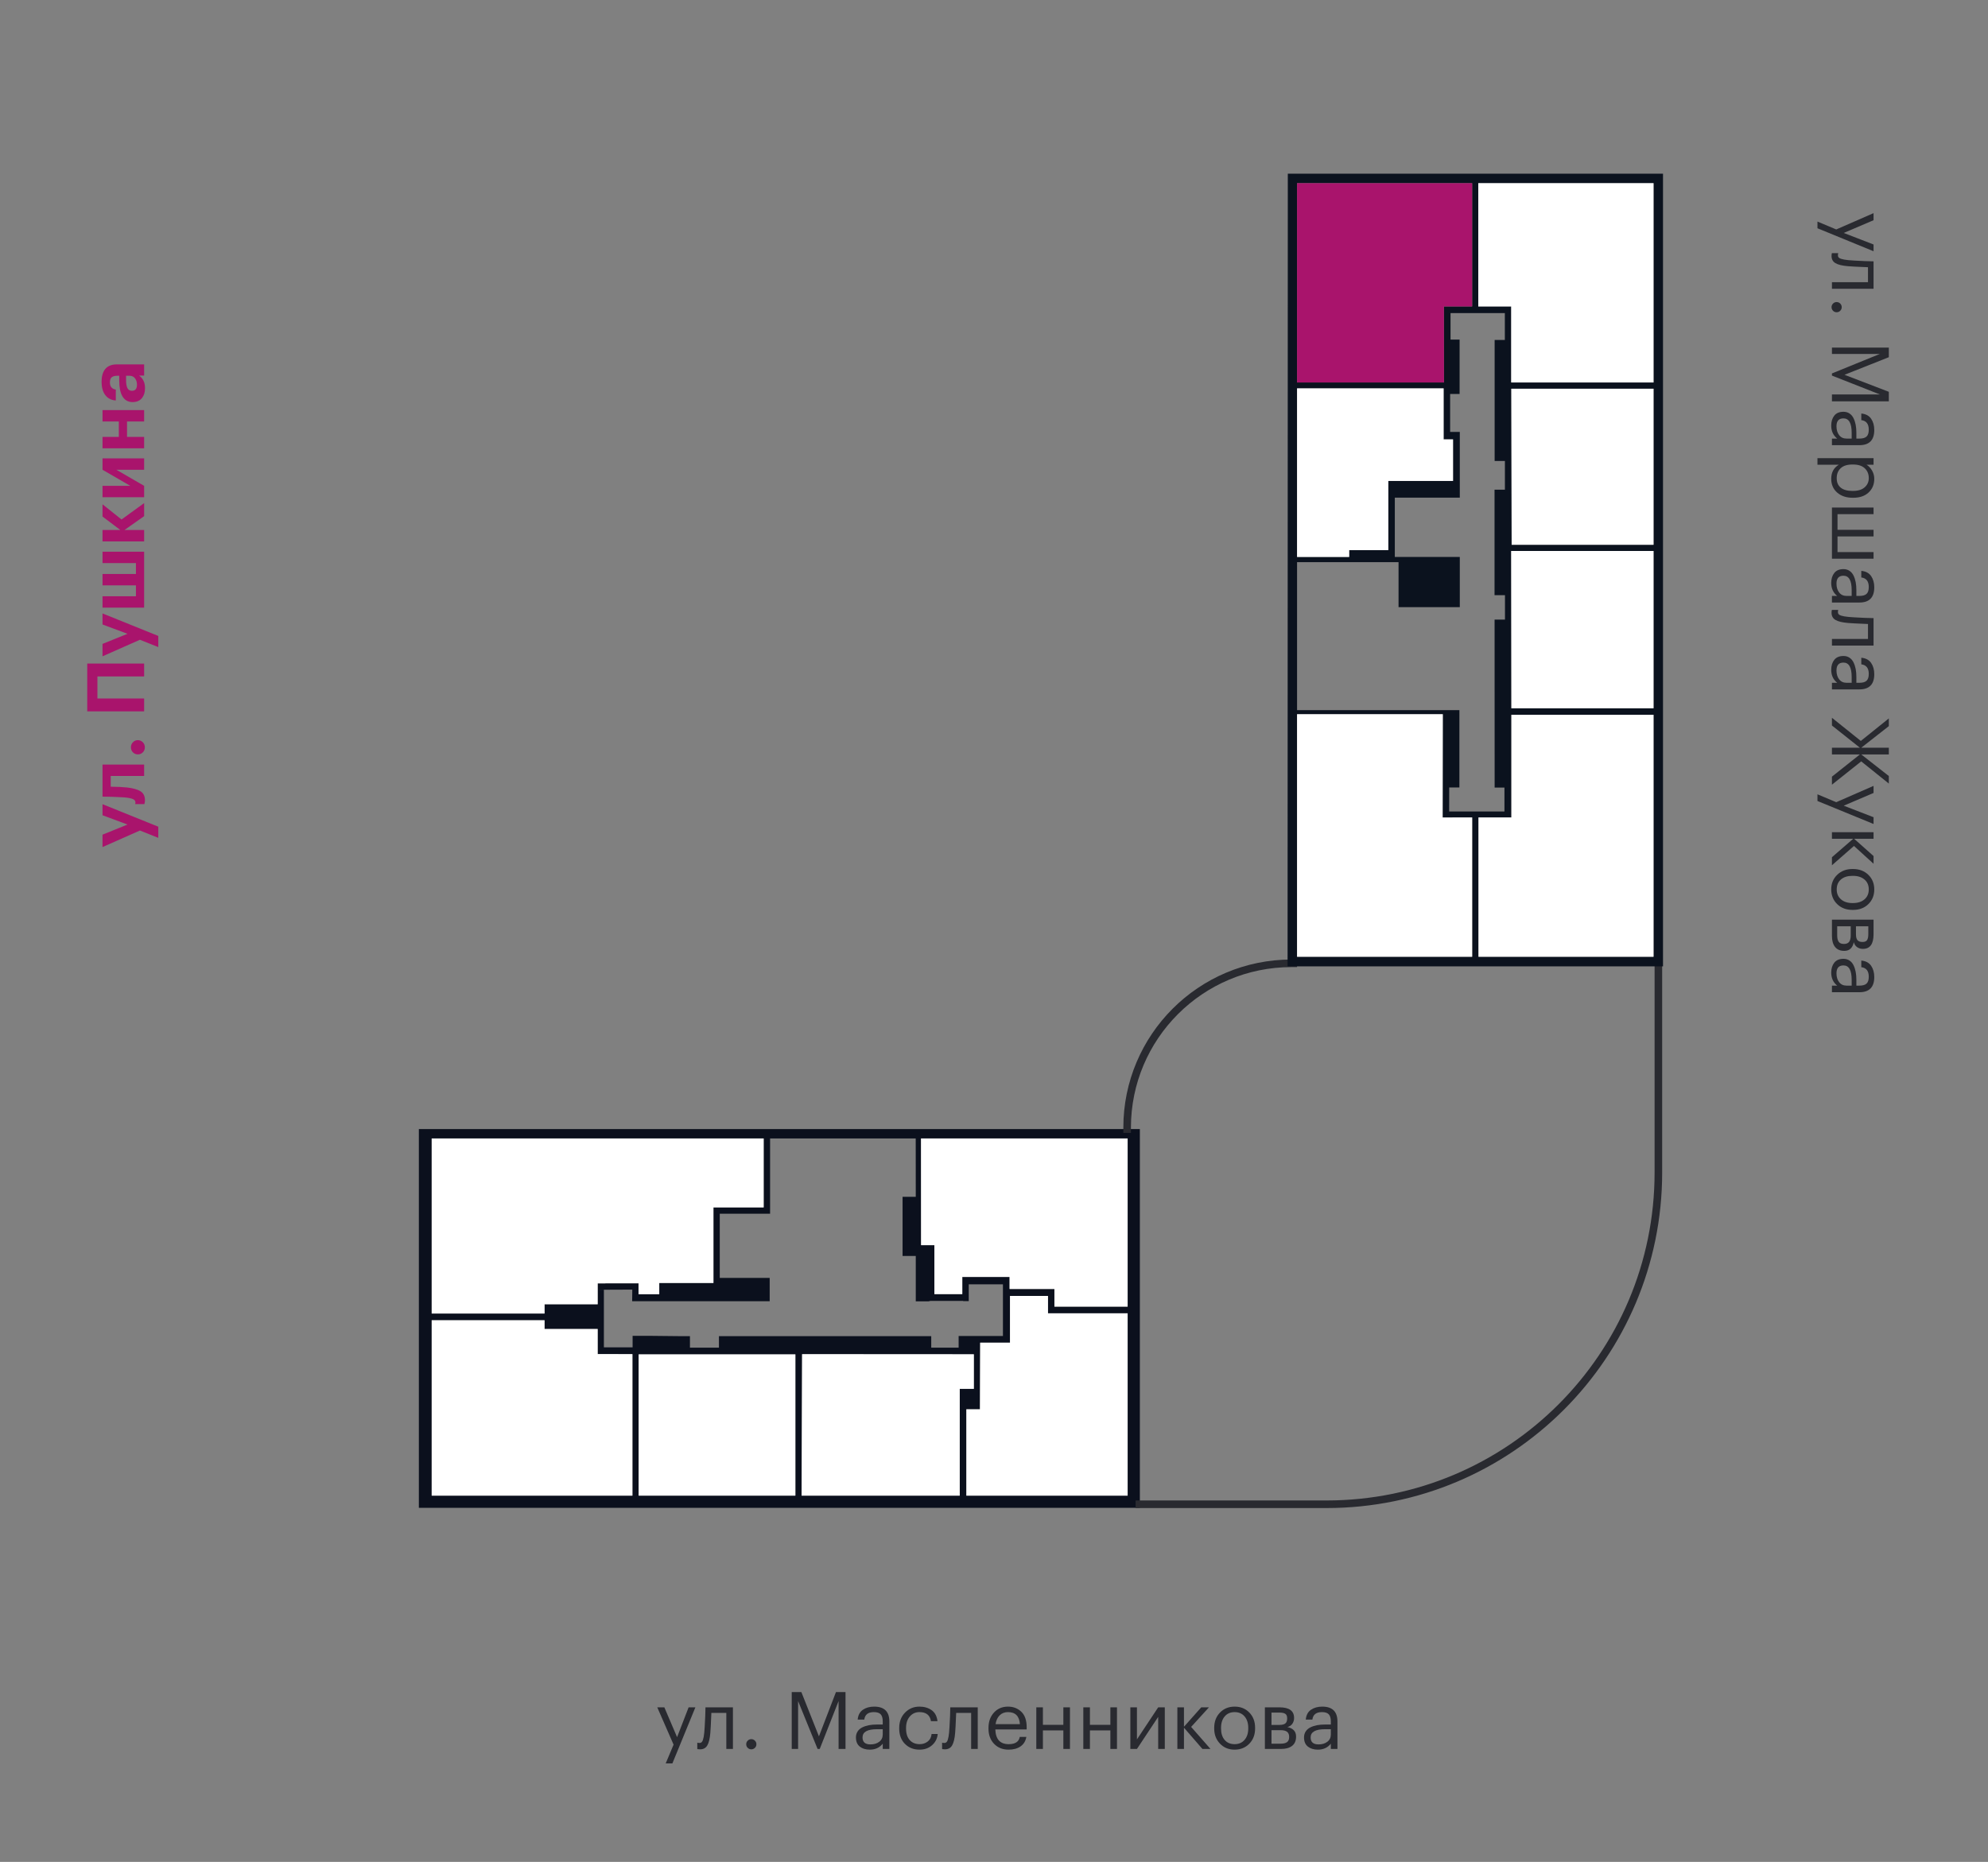 <?xml version="1.0" encoding="utf-8"?><!--Generator: Adobe Illustrator 26.0.2, SVG Export Plug-In . SVG Version: 6.00 Build 0)--><svg version="1.1" id="Слой_1" xmlns="http://www.w3.org/2000/svg" xmlns:xlink="http://www.w3.org/1999/xlink" x="0px" y="0px" viewBox="0 0 2439.521 2285.222" style="enable-background:new 0 0 2439.521 2285.222;" xml:space="preserve"><rect x="0" y="0" width="2439.521" height="2285.222" fill="#808080" stroke="none"/><style type="text/css">.st0{fill:#0B101D;}
	.st1{fill:#FFFFFF;}
	.st2{fill:none;stroke:#292A30;stroke-width:9.303;stroke-miterlimit:10;}
	.st3{fill:#A9146C;}
	.st4{fill:#292A30;}
	.st5{fill:#0B121E;}</style><path class="st0" d="M1383.744,1385.799H513.993v464.875h884.751v-464.875H1383.744z M529.743,1593.299
	v-196h407.364v84.625h-61.628v92.75H808.989v13.791H783.55v-13.385h-40.635v0.094h-4.059h-1.369
	h-4.061v25.62h-65.184v11.38H529.743V1593.299z M776.063,1662.28l-29.01,0.02h29.01v74.876v3.875
	v94.624H529.743v-198v-17.249h138.498v10.744h65.184v22.506v8.25h42.638V1662.28z M776.291,1653.675
	l-35.241-0l0-33.25v-37.375h-5.885v-0.071l40.736-0.166l-0.166,14.238h168.76v-28.625H883.229
	v-78.749h61.753v-92.377h178.714l0.069,71.626h-16.191v72.623h16.191v55.628h15.792l2.125-0.48h40.25
	v0.222h6.86v-20.62h41.942v20.62v22.225v20.62h-50.713v-0.025h-3.658v14.312h-33.625v-14.125H882.231
	v14.125h-35.582v-14.125h-13.406l-35.562-0.375h-21.39V1653.675z M976.031,1713.3v122.375H783.688
	v-173.375h192.343V1713.3z M1177.716,1713.113v122.561H983.656l0.625-173.625l210.748,0.125v42.439h-17.313
	V1713.113z M1383.744,1649.054v186.62h-197.903v-105.962h16.688l0.272-81.787h36.579v-3.75v-53.625h46.639
	v21.375h97.725V1649.054z M1383.744,1592.049v11.626h-89.85v-21.611h-55.013v-14.798h-58.028v21.116
	h-49.045v0.418h14.794v-60.564h-16.336l-0.069-130.938h-23.202h276.75V1592.049z"/><g><polygon class="st1" points="808.989,1588.465 808.989,1574.675 875.479,1574.675 875.479,1481.924 
		937.107,1481.924 937.107,1397.299 529.743,1397.299 529.743,1593.299 529.743,1612.175 668.241,1612.175 
		668.241,1600.794 733.425,1600.794 733.425,1575.174 737.487,1575.174 738.856,1575.174 742.915,1575.174 
		742.915,1575.081 783.55,1575.081 783.55,1588.465 	"/><polygon class="st1" points="783.688,1835.674 976.031,1835.674 976.031,1713.3 976.031,1662.299 
		783.688,1662.299 	"/><polygon class="st1" points="1383.744,1649.054 1383.744,1611.926 1286.019,1611.926 1286.019,1590.551 
		1239.38,1590.551 1239.38,1644.175 1239.38,1647.925 1202.801,1647.925 1202.529,1729.712 
		1185.841,1729.712 1185.841,1835.674 1383.744,1835.674 	"/><polygon class="st1" points="1177.716,1713.113 1177.716,1704.613 1195.029,1704.613 1195.029,1662.174 
		984.281,1662.049 983.656,1835.674 1177.716,1835.674 	"/><polygon class="st1" points="776.063,1741.05 776.063,1737.175 776.063,1662.299 747.053,1662.299 
		776.063,1662.28 776.063,1661.925 733.425,1661.925 733.425,1653.675 733.425,1631.169 668.241,1631.169 
		668.241,1620.425 529.743,1620.425 529.743,1637.674 529.743,1835.674 776.063,1835.674 	"/><polygon class="st1" points="1383.744,1592.049 1383.744,1397.299 1130.196,1397.299 1130.265,1528.236 
		1146.601,1528.236 1146.601,1588.382 1180.853,1588.382 1180.853,1567.266 1238.882,1567.266 
		1238.882,1582.064 1293.894,1582.064 1293.894,1603.675 1383.744,1603.675 	"/></g><g><path class="st2" d="M1393.515,1846.268h234.257c224.923,0,407.26-182.337,407.26-407.26v-268.705"/><path class="st2" d="M1383.136,1390.479v-6.487c0-111.372,90.285-201.657,201.657-201.657h6.856"/></g><g><g><path class="st3" d="M171.697,1019.346l-45.888,20.308v-15.23l30.657-12.399l-30.657-11.424v-13.571
			l68.441,27.631v13.669L171.697,1019.346z"/><path class="st3" d="M155.88,966.527c7.486,0.847,13.019,2.409,16.598,4.687
			c3.581,2.279,5.37,5.892,5.37,10.837c0,1.758-0.131,2.995-0.391,3.711l-0.391,1.171h-11.228
			c0.065-0.063,0.131-0.227,0.195-0.488c0.131-0.52,0.195-1.073,0.195-1.659
			c0-1.821-1.09-3.188-3.271-4.101c-2.18-0.911-5.483-1.562-9.91-1.953
			c-1.041-0.063-2.407-0.146-4.101-0.244c-1.692-0.098-3.759-0.195-6.2-0.293
			s-4.377-0.178-5.809-0.244c-4.687-0.129-8.396-0.195-11.13-0.195v-39.347h51.062v13.962h-41.006
			v13.181C144.652,965.682,151.325,966.007,155.88,966.527z"/><path class="st3" d="M175.212,910.974c1.691,1.693,2.538,3.775,2.538,6.248
			c0,2.475-0.83,4.54-2.49,6.2c-1.66,1.659-3.693,2.489-6.102,2.489
			c-2.343,0-4.345-0.83-6.004-2.489c-1.66-1.66-2.49-3.726-2.49-6.2
			c0-2.473,0.83-4.555,2.49-6.248c1.66-1.692,3.661-2.539,6.004-2.539
			S173.52,909.282,175.212,910.974z"/><path class="st3" d="M119.561,830.232v27.045h57.311v15.816h-69.808v-58.678h69.808v15.816H119.561z"/><path class="st3" d="M171.697,785.222l-45.888,20.308v-15.23l30.657-12.399l-30.657-11.424v-13.571
			l68.441,27.631v13.669L171.697,785.222z"/><path class="st3" d="M125.809,745.779v-13.962h41.006v-13.375h-41.006v-13.962h41.006v-13.376h-41.006
			v-13.962h51.062v68.637H125.809z"/><path class="st3" d="M152.756,650.489h24.115v14.06h-51.062v-14.06h21.87l-21.87-16.5v-15.036
			l23.335,18.648l27.728-20.112v16.012L152.756,650.489z"/><path class="st3" d="M176.872,610.264h-51.062v-13.962h34.074l-34.074-19.723V562.619h51.062v13.961h-34.074
			l34.074,19.723V610.264z"/><path class="st3" d="M155.88,517.317v18.941h20.991v13.962h-51.062v-13.962h20.015v-18.941h-20.015v-13.962
			h51.062v13.962H155.88z"/><path class="st3" d="M177.946,476.41c0,4.947-1.204,8.95-3.612,12.009
			c-2.668,3.386-6.542,5.077-11.619,5.077c-5.663,0-9.893-2.473-12.692-7.42
			c-2.473-4.426-3.71-10.804-3.71-19.137v-5.761h-2.05c-3.254,0-5.629,0.604-7.127,1.807
			c-1.497,1.205-2.246,3.368-2.246,6.493c0,5.013,2.409,7.908,7.225,8.689v13.376
			c-5.727-0.391-10.154-2.767-13.278-7.128c-2.797-3.97-4.198-9.241-4.198-15.816
			c0-6.574,1.433-11.717,4.296-15.427c3.125-3.969,8.006-5.955,14.646-5.955h33.293v13.767h-6.15
			C175.539,464.434,177.946,469.576,177.946,476.41z M168.084,472.212c0-3.188-0.812-5.824-2.44-7.908
			c-1.626-2.083-3.84-3.125-6.64-3.125h-4.296v5.468c0,4.296,0.554,7.535,1.66,9.715
			c1.107,2.182,2.963,3.271,5.565,3.271C166.035,479.632,168.084,477.159,168.084,472.212z"/></g></g><g><path class="st4" d="M2253.29,281.617l45.79-20.015v8.689l-36.613,15.621l36.613,14.157v8.299
		l-68.832-28.216v-8.201L2253.29,281.617z"/><path class="st4" d="M2267.739,326.724c-7.029-0.586-12.155-1.823-15.377-3.711
		c-3.223-1.888-4.833-4.85-4.833-8.884c0-0.847,0.065-1.726,0.195-2.637l0.293-0.781h7.713
		l-0.195,0.684c-0.131,0.65-0.195,1.333-0.195,2.051c0,1.04,0.309,1.903,0.928,2.587
		c0.618,0.684,1.61,1.235,2.978,1.66c1.367,0.422,2.651,0.732,3.856,0.927
		c1.204,0.195,2.912,0.423,5.126,0.684c2.344,0.26,8.982,0.65,19.918,1.172l10.935,0.293v33.684
		h-51.062v-8.104h44.229v-18.355C2278.186,327.407,2270.016,326.983,2267.739,326.724z"/><path class="st4" d="M2249.334,381.398c-1.205-1.237-1.806-2.702-1.806-4.394
		c0-1.693,0.601-3.158,1.806-4.394c1.204-1.237,2.686-1.855,4.442-1.855
		c1.758,0,3.237,0.618,4.442,1.855c1.204,1.235,1.807,2.7,1.807,4.394
		c0,1.691-0.603,3.156-1.807,4.394c-1.205,1.235-2.685,1.855-4.442,1.855
		C2252.02,383.254,2250.539,382.634,2249.334,381.398z"/><path class="st4" d="M2317.826,426.602v11.813l-54.383,21.577l54.383,20.894v11.716h-69.809v-8.494h58.775
		l-58.775-23.139v-2.637l58.775-23.92h-58.775v-7.811H2317.826z"/><path class="st4" d="M2247.138,522.38c0-5.013,1.252-9.097,3.759-12.253
		c2.505-3.158,6.264-4.735,11.276-4.735c2.798,0,5.256,0.699,7.372,2.1
		c2.114,1.398,3.774,3.335,4.979,5.809c1.203,2.474,2.082,5.175,2.636,8.104
		c0.553,2.929,0.83,6.117,0.83,9.567v7.323h3.71c4.101,0,7.045-0.847,8.836-2.539
		c1.789-1.693,2.685-4.491,2.685-8.396c0-7.029-3.06-10.935-9.178-11.716v-8.104
		c5.468,0.52,9.486,2.651,12.059,6.395c2.57,3.742,3.856,8.348,3.856,13.815
		c0,12.432-6.087,18.648-18.258,18.648h-33.684v-8.104h6.443
		C2249.579,534.389,2247.138,529.083,2247.138,522.38z M2253.582,523.161
		c0,4.426,1.09,8.055,3.271,10.887c2.18,2.831,5.189,4.247,9.031,4.247h6.346v-7.03
		c0-11.847-3.353-17.77-10.057-17.77C2256.446,513.495,2253.582,516.718,2253.582,523.161z"/><path class="st4" d="M2299.08,562.311v8.104h-8.592c2.603,1.497,4.833,3.84,6.688,7.03
		c1.855,3.188,2.783,6.605,2.783,10.251c0,6.835-2.312,12.415-6.933,16.745
		c-4.622,4.327-10.87,6.492-18.745,6.492h-0.781c-7.876,0-14.239-2.133-19.088-6.395
		c-4.85-4.265-7.273-9.878-7.273-16.843c0-7.811,3.091-13.57,9.275-17.281h-26.166v-8.104H2299.08z
		 M2253.875,586.916c0,5.076,1.644,8.948,4.931,11.618c3.286,2.668,8.055,4.003,14.304,4.003h0.781
		c6.183,0,10.95-1.481,14.304-4.442c3.352-2.963,5.027-6.722,5.027-11.276
		c0-4.947-1.645-8.968-4.931-12.059c-3.287-3.092-8.088-4.638-14.4-4.638h-0.781
		c-6.314,0-11.099,1.514-14.353,4.54C2255.501,577.689,2253.875,581.773,2253.875,586.916z"/><path class="st4" d="M2299.08,622.942v8.104h-44.229v19.234h44.229v8.104h-44.229v19.234h44.229v8.104
		h-51.062v-62.779H2299.08z"/><path class="st4" d="M2247.138,715.499c0-5.013,1.252-9.097,3.759-12.253
		c2.505-3.158,6.264-4.735,11.276-4.735c2.798,0,5.256,0.698,7.372,2.099
		c2.114,1.399,3.774,3.335,4.979,5.81c1.203,2.473,2.082,5.175,2.636,8.104
		c0.553,2.929,0.83,6.117,0.83,9.568v7.322h3.71c4.101,0,7.045-0.847,8.836-2.538
		c1.789-1.693,2.685-4.491,2.685-8.396c0-7.03-3.06-10.936-9.178-11.717v-8.104
		c5.468,0.521,9.486,2.651,12.059,6.396c2.57,3.742,3.856,8.348,3.856,13.815
		c0,12.431-6.087,18.647-18.258,18.647h-33.684v-8.104h6.443
		C2249.579,727.508,2247.138,722.202,2247.138,715.499z M2253.582,716.28
		c0,4.425,1.09,8.055,3.271,10.886c2.18,2.831,5.189,4.247,9.031,4.247h6.346v-7.029
		c0-11.848-3.353-17.77-10.057-17.77C2256.446,706.614,2253.582,709.836,2253.582,716.28z"/><path class="st4" d="M2267.739,764.608c-7.029-0.586-12.155-1.823-15.377-3.711
		c-3.223-1.888-4.833-4.85-4.833-8.884c0-0.847,0.065-1.726,0.195-2.637l0.293-0.781h7.713
		l-0.195,0.684c-0.131,0.65-0.195,1.333-0.195,2.051c0,1.04,0.309,1.903,0.928,2.587
		c0.618,0.684,1.61,1.235,2.978,1.66c1.367,0.422,2.651,0.732,3.856,0.927
		c1.204,0.195,2.912,0.423,5.126,0.684c2.344,0.26,8.982,0.65,19.918,1.172l10.935,0.293v33.684
		h-51.062v-8.104h44.229v-18.355C2278.186,765.291,2270.016,764.867,2267.739,764.608z"/><path class="st4" d="M2247.138,822.113c0-5.013,1.252-9.097,3.759-12.253
		c2.505-3.158,6.264-4.735,11.276-4.735c2.798,0,5.256,0.699,7.372,2.1
		c2.114,1.398,3.774,3.335,4.979,5.809c1.203,2.474,2.082,5.175,2.636,8.104
		c0.553,2.929,0.83,6.117,0.83,9.567v7.323h3.71c4.101,0,7.045-0.847,8.836-2.539
		c1.789-1.693,2.685-4.491,2.685-8.396c0-7.029-3.06-10.935-9.178-11.716v-8.104
		c5.468,0.52,9.486,2.651,12.059,6.395c2.57,3.742,3.856,8.348,3.856,13.815
		c0,12.432-6.087,18.648-18.258,18.648h-33.684v-8.104h6.443
		C2249.579,834.123,2247.138,828.816,2247.138,822.113z M2253.582,822.894
		c0,4.426,1.09,8.055,3.271,10.887c2.18,2.831,5.189,4.247,9.031,4.247h6.346v-7.03
		c0-11.847-3.353-17.77-10.057-17.77C2256.446,813.228,2253.582,816.451,2253.582,822.894z"/><path class="st4" d="M2282.287,917.696l-34.27-27.239v-9.471l35.441,28.411l34.367-27.63v9.47
		l-33.782,26.459h33.782v8.299h-33.782l33.782,26.459v9.275l-33.88-27.239l-35.929,28.606v-9.861
		l34.27-27.24h-34.27v-8.299H2282.287z"/><path class="st4" d="M2253.29,984.577l45.79-20.015v8.689l-36.613,15.621l36.613,14.157v8.299
		l-68.832-28.217v-8.201L2253.29,984.577z"/><path class="st4" d="M2274.085,1029.488h-26.068v-8.104h51.062v8.104h-23.823l23.823,21.187v9.471
		l-24.018-21.87l-27.045,23.726v-9.861L2274.085,1029.488z"/><path class="st4" d="M2247.138,1091.584c0-7.225,2.456-13.197,7.371-17.916
		c4.914-4.72,11.114-7.078,18.6-7.078h0.781c7.615,0,13.864,2.358,18.745,7.078
		c4.882,4.719,7.323,10.723,7.323,18.014c0,7.289-2.426,13.293-7.274,18.014
		c-4.85,4.718-11.081,7.078-18.696,7.078h-0.781c-7.681,0-13.946-2.377-18.795-7.127
		C2249.562,1104.894,2247.138,1098.873,2247.138,1091.584z M2253.875,1091.681
		c0,5.077,1.758,9.129,5.272,12.155s8.168,4.54,13.962,4.54h0.684
		c5.922,0,10.642-1.514,14.157-4.54c3.515-3.026,5.271-7.078,5.271-12.155
		c0-5.143-1.757-9.211-5.271-12.204c-3.516-2.995-8.202-4.491-14.06-4.491h-0.781
		c-5.924,0-10.61,1.479-14.06,4.442C2255.599,1082.389,2253.875,1086.473,2253.875,1091.681z"/><path class="st4" d="M2299.08,1128.781v17.867c0,11.976-4.329,17.965-12.985,17.965h-0.293
		c-2.475,0-4.735-0.684-6.785-2.05c-2.051-1.367-3.435-3.418-4.149-6.151
		c-1.562,7.094-5.404,10.643-11.521,10.643h-0.293c-4.947,0-8.689-1.611-11.228-4.833
		c-2.539-3.223-3.808-7.698-3.808-13.425v-20.016H2299.08z M2271.058,1136.885h-16.598v11.131
		c0,3.579,0.635,6.231,1.904,7.957c1.27,1.724,3.335,2.588,6.199,2.588h0.293
		c2.863,0,4.946-0.864,6.249-2.588c1.301-1.726,1.952-4.378,1.952-7.957V1136.885z M2292.635,1136.885
		h-15.133v9.764c0,3.384,0.618,5.81,1.855,7.274c1.235,1.464,3.254,2.196,6.053,2.196h0.293
		c2.603,0,4.409-0.766,5.419-2.294c1.008-1.53,1.513-3.954,1.513-7.274V1136.885z"/><path class="st4" d="M2247.138,1193.803c0-5.013,1.252-9.097,3.759-12.253
		c2.505-3.158,6.264-4.735,11.276-4.735c2.798,0,5.256,0.699,7.372,2.1
		c2.114,1.398,3.774,3.335,4.979,5.809c1.203,2.474,2.082,5.175,2.636,8.104
		c0.553,2.929,0.83,6.117,0.83,9.567v7.323h3.71c4.101,0,7.045-0.847,8.836-2.539
		c1.789-1.693,2.685-4.491,2.685-8.396c0-7.029-3.06-10.935-9.178-11.716v-8.104
		c5.468,0.52,9.486,2.651,12.059,6.395c2.57,3.742,3.856,8.348,3.856,13.815
		c0,12.432-6.087,18.648-18.258,18.648h-33.684v-8.104h6.443
		C2249.579,1205.813,2247.138,1200.507,2247.138,1193.803z M2253.582,1194.585
		c0,4.426,1.09,8.055,3.271,10.887c2.18,2.831,5.189,4.247,9.031,4.247h6.346v-7.03
		c0-11.847-3.353-17.77-10.057-17.77C2256.446,1184.919,2253.582,1188.141,2253.582,1194.585z"/></g><g><path class="st4" d="M826.562,2141.303l-20.016-45.79h8.689l15.622,36.612l14.157-36.612h8.299
		l-28.216,68.832h-8.201L826.562,2141.303z"/><path class="st4" d="M871.668,2126.854c-0.585,7.029-1.823,12.155-3.71,15.377
		c-1.889,3.222-4.85,4.833-8.885,4.833c-0.847,0-1.725-0.065-2.636-0.195l-0.781-0.293v-7.713
		l0.684,0.195c0.65,0.131,1.333,0.195,2.051,0.195c1.04,0,1.903-0.309,2.587-0.928
		c0.684-0.618,1.236-1.611,1.66-2.978c0.422-1.367,0.732-2.651,0.927-3.857
		c0.195-1.203,0.422-2.912,0.683-5.125c0.26-2.344,0.65-8.982,1.172-19.918l0.293-10.935h33.684
		v51.062h-8.104v-44.229h-18.355C872.352,2116.407,871.927,2124.576,871.668,2126.854z"/><path class="st4" d="M926.342,2145.258c-1.237,1.205-2.702,1.807-4.394,1.807
		c-1.693,0-3.158-0.602-4.394-1.807c-1.237-1.203-1.855-2.685-1.855-4.442
		c0-1.757,0.618-3.237,1.855-4.442c1.235-1.203,2.7-1.806,4.394-1.806
		c1.691,0,3.156,0.603,4.394,1.806c1.235,1.205,1.854,2.686,1.854,4.442
		C928.197,2142.573,927.578,2144.054,926.342,2145.258z"/><path class="st4" d="M971.545,2076.767h11.814l21.578,54.383l20.893-54.383h11.716v69.809h-8.494v-58.775
		l-23.139,58.775h-2.636l-23.92-58.775v58.775h-7.811V2076.767z"/><path class="st4" d="M1067.324,2147.455c-5.013,0-9.097-1.253-12.253-3.759
		c-3.158-2.505-4.735-6.265-4.735-11.277c0-2.798,0.699-5.255,2.099-7.371
		c1.399-2.114,3.334-3.774,5.809-4.979c2.473-1.203,5.175-2.082,8.104-2.636
		c2.929-0.553,6.118-0.83,9.568-0.83h7.322v-3.71c0-4.101-0.846-7.045-2.538-8.836
		c-1.693-1.79-4.491-2.686-8.396-2.686c-7.03,0-10.935,3.061-11.716,9.178h-8.104
		c0.52-5.467,2.651-9.485,6.395-12.058c3.742-2.57,8.348-3.856,13.815-3.856
		c12.432,0,18.648,6.087,18.648,18.258v33.684h-8.104v-6.444
		C1079.333,2145.013,1074.027,2147.455,1067.324,2147.455z M1068.105,2141.01
		c4.426,0,8.055-1.089,10.886-3.271c2.832-2.18,4.247-5.189,4.247-9.031v-6.346h-7.029
		c-11.848,0-17.77,3.353-17.77,10.056C1058.439,2138.147,1061.661,2141.01,1068.105,2141.01z"/><path class="st4" d="M1128.442,2147.455c-7.29,0-13.278-2.358-17.964-7.079
		c-4.687-4.718-7.03-10.983-7.03-18.794v-0.781c0-7.68,2.392-13.962,7.176-18.844
		c4.784-4.882,10.657-7.322,17.623-7.322c5.858,0,10.837,1.449,14.938,4.345
		c4.101,2.896,6.508,7.405,7.225,13.522h-8.006c-1.171-7.42-5.892-11.131-14.157-11.131
		c-4.752,0-8.674,1.774-11.765,5.321c-3.092,3.549-4.638,8.25-4.638,14.108v0.781
		c0,6.119,1.514,10.837,4.54,14.156c3.027,3.32,7.079,4.979,12.155,4.979
		c3.84,0,7.143-1.089,9.91-3.271c2.766-2.18,4.345-5.256,4.735-9.227h7.518
		c-0.521,5.599-2.848,10.203-6.98,13.815C1139.588,2145.648,1134.496,2147.455,1128.442,2147.455z"/><path class="st4" d="M1172.084,2126.854c-0.585,7.029-1.823,12.155-3.71,15.377
		c-1.889,3.222-4.85,4.833-8.885,4.833c-0.847,0-1.725-0.065-2.636-0.195l-0.781-0.293v-7.713
		l0.684,0.195c0.65,0.131,1.333,0.195,2.051,0.195c1.04,0,1.903-0.309,2.587-0.928
		c0.684-0.618,1.236-1.611,1.66-2.978c0.422-1.367,0.732-2.651,0.927-3.857
		c0.195-1.203,0.422-2.912,0.683-5.125c0.26-2.344,0.65-8.982,1.172-19.918l0.293-10.935h33.684
		v51.062h-8.104v-44.229h-18.355C1172.768,2116.407,1172.343,2124.576,1172.084,2126.854z"/><path class="st4" d="M1237.693,2147.455c-7.29,0-13.229-2.375-17.818-7.128
		c-4.589-4.75-6.883-10.999-6.883-18.745v-0.781c0-7.68,2.229-13.962,6.688-18.844
		c4.458-4.882,10.203-7.322,17.232-7.322c6.508,0,11.96,2.099,16.354,6.298
		c4.394,4.198,6.59,10.561,6.59,19.087v2.637h-38.468c0.391,12.042,5.858,18.062,16.402,18.062
		c8.006,0,12.529-2.961,13.571-8.885h8.104c-0.912,5.077-3.287,8.951-7.127,11.619
		C1248.497,2146.121,1243.615,2147.455,1237.693,2147.455z M1251.557,2116.114
		c-0.717-9.827-5.599-14.743-14.646-14.743c-4.101,0-7.485,1.303-10.153,3.906
		c-2.67,2.604-4.362,6.216-5.077,10.837H1251.557z"/><path class="st4" d="M1304.865,2123.827h-25.092v22.749h-8.104v-51.062h8.104v21.479h25.092v-21.479h8.104v51.062
		h-8.104V2123.827z"/><path class="st4" d="M1362.565,2123.827h-25.092v22.749h-8.104v-51.062h8.104v21.479h25.092v-21.479h8.104
		v51.062h-8.104V2123.827z"/><path class="st4" d="M1387.07,2146.576v-51.062h8.104v39.347l26.068-39.347h8.104v51.062h-8.104v-39.347
		l-26.068,39.347H1387.07z"/><path class="st4" d="M1452.875,2120.508v26.068h-8.104v-51.062h8.104v23.822l21.187-23.822h9.471
		l-21.87,24.018l23.726,27.045h-9.861L1452.875,2120.508z"/><path class="st4" d="M1514.97,2147.455c-7.225,0-13.197-2.456-17.916-7.372
		c-4.72-4.913-7.078-11.113-7.078-18.599v-0.781c0-7.615,2.358-13.864,7.078-18.746
		c4.719-4.882,10.723-7.322,18.014-7.322c7.289,0,13.294,2.426,18.014,7.273
		c4.719,4.85,7.078,11.082,7.078,18.697v0.781c0,7.681-2.376,13.946-7.127,18.794
		C1528.281,2145.031,1522.259,2147.455,1514.97,2147.455z M1515.068,2140.718
		c5.077,0,9.129-1.757,12.155-5.271c3.027-3.516,4.54-8.168,4.54-13.962v-0.684
		c0-5.922-1.513-10.643-4.54-14.157c-3.026-3.515-7.078-5.272-12.155-5.272
		c-5.143,0-9.211,1.758-12.204,5.272c-2.995,3.515-4.491,8.201-4.491,14.06v0.781
		c0,5.924,1.479,10.61,4.442,14.06C1505.776,2138.994,1509.86,2140.718,1515.068,2140.718z"/><path class="st4" d="M1552.167,2095.513h17.867c11.976,0,17.965,4.329,17.965,12.985v0.293
		c0,2.475-0.684,4.735-2.05,6.785c-1.367,2.051-3.417,3.435-6.151,4.149
		c7.094,1.562,10.642,5.403,10.642,11.521v0.292c0,4.948-1.611,8.689-4.833,11.229
		c-3.222,2.538-7.698,3.808-13.425,3.808h-20.016V2095.513z M1560.271,2101.957v15.134h9.763
		c3.384,0,5.81-0.618,7.274-1.855c1.464-1.235,2.197-3.254,2.197-6.053v-0.293
		c0-2.603-0.766-4.409-2.294-5.419c-1.53-1.009-3.954-1.514-7.274-1.514H1560.271z M1560.271,2123.534
		v16.598h11.13c3.579,0,6.231-0.634,7.957-1.903c1.724-1.27,2.587-3.335,2.587-6.2v-0.293
		c0-2.863-0.864-4.945-2.587-6.248c-1.726-1.302-4.378-1.953-7.957-1.953H1560.271z"/><path class="st4" d="M1617.19,2147.455c-5.013,0-9.097-1.253-12.253-3.759
		c-3.158-2.505-4.735-6.265-4.735-11.277c0-2.798,0.699-5.255,2.099-7.371
		c1.399-2.114,3.334-3.774,5.809-4.979c2.473-1.203,5.175-2.082,8.104-2.636
		c2.929-0.553,6.118-0.83,9.568-0.83h7.322v-3.71c0-4.101-0.846-7.045-2.538-8.836
		c-1.693-1.79-4.491-2.686-8.396-2.686c-7.03,0-10.935,3.061-11.716,9.178h-8.104
		c0.52-5.467,2.651-9.485,6.395-12.058c3.742-2.57,8.348-3.856,13.815-3.856
		c12.432,0,18.648,6.087,18.648,18.258v33.684h-8.104v-6.444
		C1629.199,2145.013,1623.893,2147.455,1617.19,2147.455z M1617.971,2141.01
		c4.426,0,8.055-1.089,10.886-3.271c2.832-2.18,4.247-5.189,4.247-9.031v-6.346h-7.029
		c-11.848,0-17.77,3.353-17.77,10.056C1608.305,2138.147,1611.527,2141.01,1617.971,2141.01z"/></g><path class="st5" d="M1812.868,213.201h-5h-222.564h-5v2.325l-0.28,970.565h0.28h5h222.564h5h222.844h5
	v-11.814v-519.605V224.826v-11.626h-5H1812.868z M1806.524,224.826v151.306h-34.667v0.049l0.088,93.245
	h-180.296l-0.001-244.6H1806.524z M1783.044,539.287v51.009h-79.439v84.894h-48v8.375h-63.956V476.677
	h179.833v62.61H1783.044z M1806.535,1174.277h-214.887l0.001-297.7h178.831l-0.195,126.749h0.076
	l-0,0.049l36.174-0.049V1174.277z M1778.285,995.951l0.07-29.462h12.5V871.577h-199.206V689.941
	h124.538v55.25h75.169v-61.626h-79.751v-72.769h79.751v-80.697h-11.875v-46.523h11.625v-66.762h-11.125
	v-32.539h66.648v33.01h-12.525v148.507h12.6v35.249h-12.723v129.469h12.81v29.941h-12.751
	l0.062,203.288v2.875h12.044v29.337H1778.285z M2029.086,1174.277h-214.802v-170.951h40.318h0.057
	l0.005-126h174.421V1174.277z M2029.086,869.326h-174.421l-0.249-193.063h174.67V869.326z
	 M2029.086,668.638h-174.105l-0.402-191.524h174.507V668.638z M2029.086,469.427h-174.657V376.181
	l0.474-0.049h-40.88V224.826h215.063V469.427z"/><g><polygon class="st3" points="1806.524,376.133 1806.524,224.826 1591.648,224.826 1591.649,469.427 
		1771.944,469.427 1771.856,376.181 1771.856,376.133 	"/><polygon class="st1" points="1770.36,1003.326 1770.285,1003.326 1770.48,876.577 1591.649,876.577 
		1591.648,1174.277 1806.535,1174.277 1806.535,1003.326 1770.36,1003.376 	"/><polygon class="st1" points="1591.649,476.677 1591.649,683.565 1655.605,683.565 1655.605,675.19 
		1703.605,675.19 1703.605,590.296 1783.044,590.296 1783.044,539.287 1771.481,539.287 1771.481,476.677 
			"/><polygon class="st1" points="2029.086,477.114 1854.579,477.114 1854.982,668.638 2029.086,668.638 	"/><polygon class="st1" points="1814.024,376.133 1854.904,376.133 1854.429,376.181 1854.429,469.427 
		2029.086,469.427 2029.086,224.826 1814.024,224.826 	"/><polygon class="st1" points="2029.086,877.326 1854.665,877.326 1854.66,1003.326 1854.603,1003.326 
		1814.285,1003.326 1814.285,1174.277 2029.086,1174.277 	"/><polygon class="st1" points="1854.665,869.326 2029.086,869.326 2029.086,676.264 1854.416,676.264 	"/></g></svg>